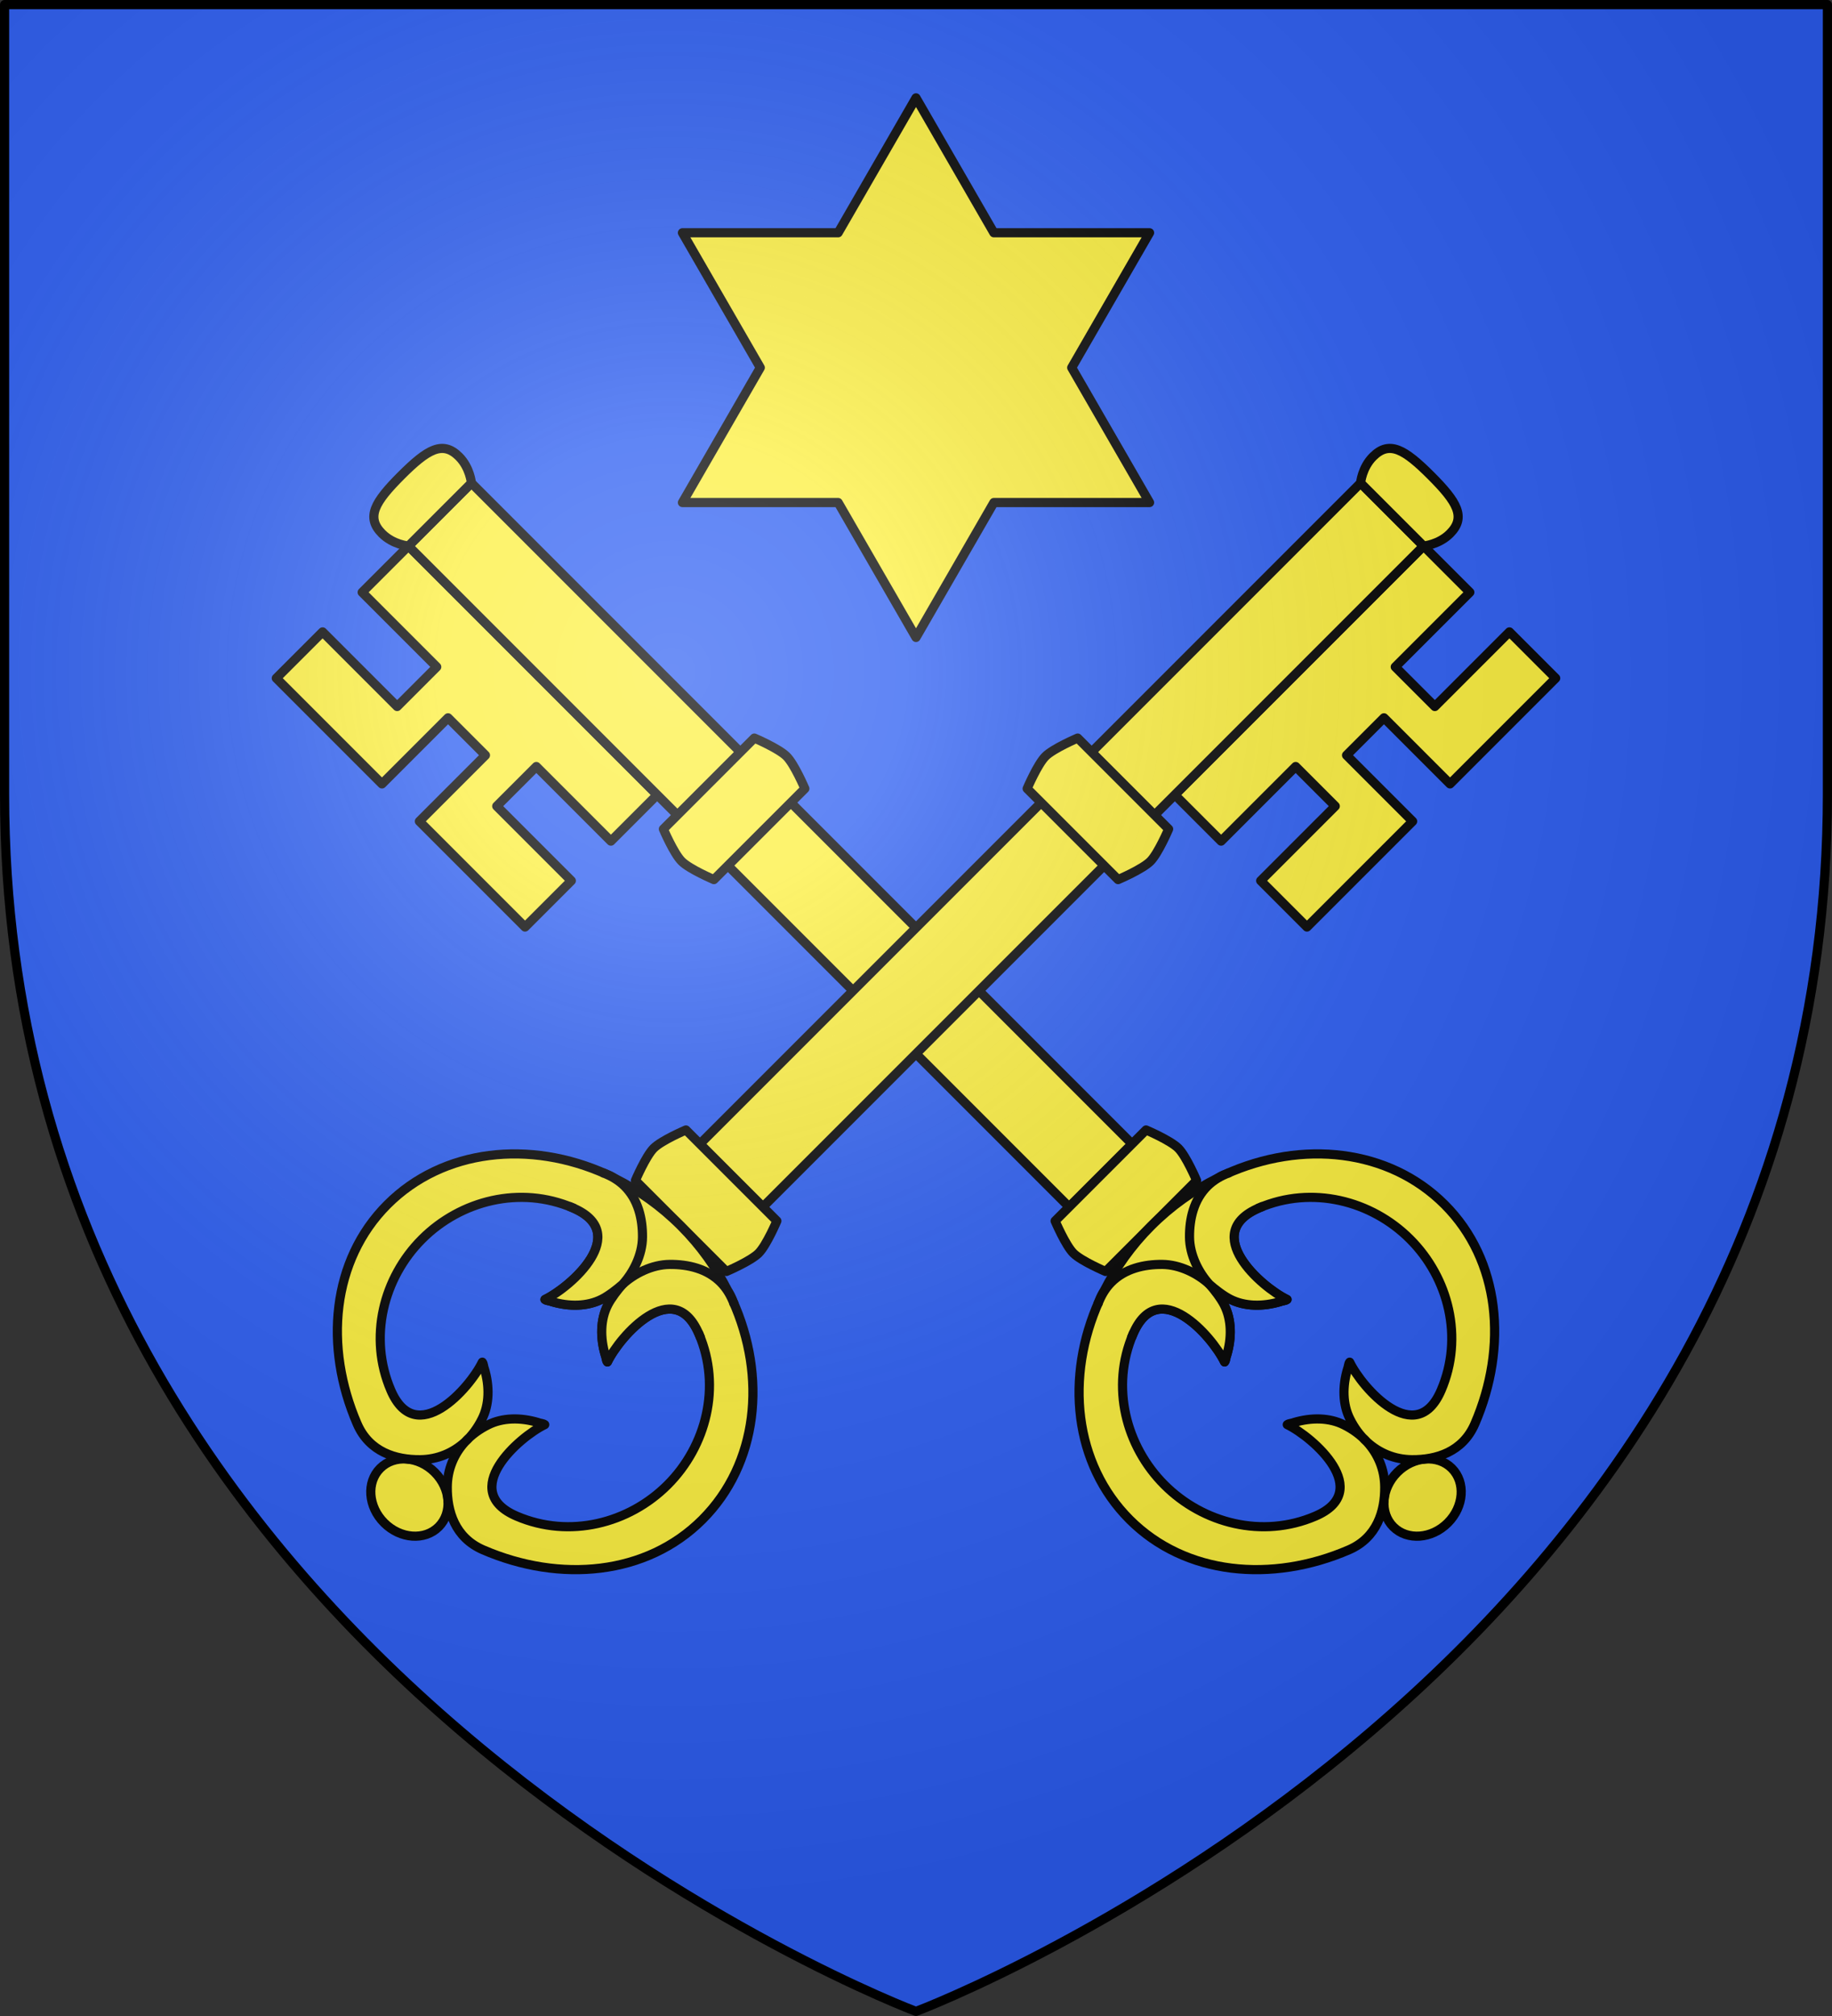 <?xml version="1.0" encoding="UTF-8" standalone="no"?>
<svg
   xmlns:dc="http://purl.org/dc/elements/1.1/"
   xmlns:cc="http://creativecommons.org/ns#"
   xmlns:rdf="http://www.w3.org/1999/02/22-rdf-syntax-ns#"
   xmlns:svg="http://www.w3.org/2000/svg"
   xmlns="http://www.w3.org/2000/svg"
   xmlns:xlink="http://www.w3.org/1999/xlink"
   xmlns:sodipodi="http://sodipodi.sourceforge.net/DTD/sodipodi-0.dtd"
   xmlns:inkscape="http://www.inkscape.org/namespaces/inkscape"
   width="600"
   height="660"
   viewBox="0 0 600 660"
   id="svg2"
   sodipodi:version="0.32"
   inkscape:version="0.92.2 (5c3e80d, 2017-08-06)"
   sodipodi:docname="Blason_ville_fr_Mey-A_57.svg"
   inkscape:output_extension="org.inkscape.output.svg.inkscape"
   version="1.0">
  <rect x="0" y="0" width="600" height="660" fill="#333333" stroke="none"/>
  <sodipodi:namedview
     inkscape:window-height="706"
     inkscape:window-width="1366"
     inkscape:pageshadow="2"
     inkscape:pageopacity="0.0"
     guidetolerance="10.0"
     gridtolerance="10.0"
     objecttolerance="10.0"
     borderopacity="1.0"
     bordercolor="#666666"
     pagecolor="#ffffff"
     id="base"
     showgrid="false"
     inkscape:zoom="0.77272728"
     inkscape:cx="300"
     inkscape:cy="329.99999"
     inkscape:window-x="-8"
     inkscape:window-y="-8"
     inkscape:current-layer="layer4"
     inkscape:object-nodes="true"
     inkscape:window-maximized="1" />
  <defs
     id="defs4">
    <radialGradient
       id="Gradient1"
       gradientUnits="userSpaceOnUse"
       cx="-80"
       cy="-80"
       r="405">
      <stop
         style="stop-color:#fff;stop-opacity:0.31"
         offset="0"
         id="stop7" />
      <stop
         style="stop-color:#fff;stop-opacity:0.25"
         offset="0.19"
         id="stop9" />
      <stop
         style="stop-color:#6b6b6b;stop-opacity:0.125"
         offset="0.6"
         id="stop11" />
      <stop
         style="stop-color:#000;stop-opacity:0.125"
         offset="1"
         id="stop13" />
    </radialGradient>
    <clipPath
       id="shield_cut">
      <path
         id="shield"
         d="M -298.5,-298.5 L 298.5,-298.5 L 298.5,-40 C 298.5,246.31 0,358.5 0,358.5 C 0,358.5 -298.5,246.31 -298.5,-40 L -298.5,-298.5 z" />
    </clipPath>
  </defs>
  <g
     id="layer4"
     inkscape:label="Fond écu"
     inkscape:groupmode="layer"
     transform="translate(300,300)">
    <use
       xlink:href="#shield"
       id="use18"
       style="fill:#2b5df2"
       x="0"
       y="0"
       width="600"
       height="660" />
  </g>
  <g
     id="layer3"
     inkscape:label="Meubles"
     inkscape:groupmode="layer"
     transform="translate(300,300)">
    <use
       x="0"
       y="0"
       xlink:href="#g1428"
       id="use1430"
       transform="matrix(-1,0,0,1,-4e-5,0)"
       width="100%"
       height="100%" />
    <g
       id="g1428"
       transform="translate(740.415,36)">
      <path
         id="path19892"
         d="m -530.912,-113.969 -34.604,34.604 -21.637,-21.637 -12.251,12.251 21.637,21.637 -34.604,34.604 -15.154,-15.154 24.422,-24.422 -12.967,-12.967 -24.422,24.422 -15.154,-15.154 81.459,-81.459 15.154,15.154 -24.422,24.422 12.967,12.967 24.422,-24.422 z"
         style="fill:#fcef3c;fill-opacity:1;stroke:#000000;stroke-width:3;stroke-linecap:butt;stroke-linejoin:round;stroke-miterlimit:4;stroke-dasharray:none;stroke-opacity:1"
         inkscape:connector-curvature="0" />
      <path
         id="path19894"
         d="m -594.806,-177.863 20.619,20.619 -216.375,216.375 -20.619,-20.619 z"
         style="fill:#fcef3c;fill-opacity:1;stroke:#000000;stroke-width:3;stroke-linecap:butt;stroke-linejoin:round;stroke-miterlimit:4;stroke-dasharray:none;stroke-opacity:1"
         inkscape:connector-curvature="0" />
      <path
         sodipodi:nodetypes="cscccsc"
         id="path19896"
         d="m -571.769,-180.282 c -8.644,-8.644 -13.615,-11.57 -18.965,-6.237 -3.649,3.639 -4.073,8.655 -4.073,8.655 l 10.31,10.31 10.31,10.31 c 0,0 5.016,-0.424 8.655,-4.073 5.333,-5.35 2.407,-10.321 -6.237,-18.965 z"
         style="fill:#fcef3c;fill-opacity:1;stroke:#000000;stroke-width:3;stroke-linecap:butt;stroke-linejoin:round;stroke-miterlimit:4;stroke-dasharray:none;stroke-opacity:1"
         inkscape:connector-curvature="0" />
      <path
         sodipodi:nodetypes="cczcczc"
         style="fill:#fcef3c;fill-opacity:1;stroke:#000000;stroke-width:3;stroke-linecap:butt;stroke-linejoin:round;stroke-miterlimit:4;stroke-dasharray:none;stroke-opacity:1"
         d="m -815.763,33.929 29.783,29.783 c 0,0 -3.385,7.967 -5.982,10.564 -2.597,2.597 -10.564,5.982 -10.564,5.982 l -29.783,-29.783 c 0,0 3.385,-7.967 5.982,-10.564 2.597,-2.597 10.564,-5.982 10.564,-5.982 z"
         id="path19898"
         inkscape:connector-curvature="0" />
      <path
         style="display:inline;overflow:visible;visibility:visible;fill:#fcef3c;stroke:#000000;stroke-width:3;stroke-linecap:butt;stroke-linejoin:miter;stroke-miterlimit:4;stroke-dasharray:none;stroke-dashoffset:0;stroke-opacity:1;marker:none;enable-background:accumulate"
         d="m -898.049,145.999 c 5.289,5.289 5.873,13.281 1.304,17.85 -4.569,4.569 -12.561,3.985 -17.85,-1.304 -5.289,-5.289 -5.873,-13.281 -1.304,-17.85 4.569,-4.569 12.561,-3.985 17.85,1.304 z"
         id="path19902"
         inkscape:connector-curvature="0" />
      <path
         sodipodi:nodetypes="cccsssscccssscccccccssscccssssccc"
         id="path19904"
         d="m -817.418,65.367 c -6.562,-6.562 -13.917,-11.738 -21.625,-15.579 -0.842,-0.493 -1.71,-0.972 -2.702,-1.35 -25.088,-11.332 -53.534,-8.35 -71.79,9.907 -18.257,18.257 -20.807,46.578 -9.907,71.79 4.014,9.286 12.718,11.806 20.577,11.747 5.82,-0.044 10.866,-2.273 14.728,-5.796 2.317,-2.114 4.198,-4.711 5.596,-7.53 2.399,-4.72 2.516,-10.687 0.757,-16.505 -0.264,-0.556 -0.257,-1.565 -0.665,-2.097 -4.101,8.474 -21.707,28.486 -29.975,9.163 -7.405,-17.306 -2.453,-36.777 10.216,-49.446 12.669,-12.669 32.15,-17.625 49.446,-10.216 19.321,8.277 -0.689,25.874 -9.163,29.975 0.533,0.409 1.541,0.401 2.097,0.665 5.818,1.758 11.785,1.641 16.505,-0.757 2.818,-1.398 5.416,-3.279 7.53,-5.596 -2.235,2.038 -2.989,2.695 -5.596,7.53 -2.399,4.72 -2.516,10.687 -0.757,16.505 0.264,0.556 0.257,1.565 0.665,2.097 4.101,-8.474 21.702,-28.485 29.975,-9.163 7.399,17.281 2.407,36.73 -10.262,49.4 -12.669,12.669 -32.108,17.658 -49.4,10.262 -19.323,-8.265 0.689,-25.874 9.163,-29.975 -0.533,-0.409 -1.541,-0.401 -2.097,-0.665 -5.818,-1.758 -11.785,-1.641 -16.505,0.757 -2.818,1.398 -5.416,3.279 -7.53,5.596 -3.523,3.862 -5.752,8.908 -5.796,14.728 -0.059,7.859 2.461,16.562 11.747,20.577 25.212,10.9 53.534,8.35 71.79,-9.907 18.257,-18.257 21.239,-46.703 9.907,-71.79 -0.448,-1.176 -0.991,-2.224 -1.599,-3.19 -3.817,-7.529 -8.907,-14.714 -15.33,-21.137 z"
         style="fill:#fcef3c;fill-opacity:1;stroke:#000000;stroke-width:3;stroke-linecap:butt;stroke-linejoin:round;stroke-miterlimit:4;stroke-dasharray:none;stroke-opacity:1"
         inkscape:connector-curvature="0" />
      <path
         sodipodi:nodetypes="ccsccccc"
         id="path19906"
         d="m -800.489,89.694 c -1.004,-2.322 -2.291,-4.242 -3.794,-5.783 -4.51,-4.623 -10.888,-6.008 -16.782,-5.964 -5.82,0.044 -11.582,2.989 -15.444,6.512 -1.572,1.754 -3.831,4.7 -4.88,6.814 -2.399,4.72 -2.516,10.687 -0.757,16.505 0.264,0.556 0.257,1.565 0.665,2.097 4.101,-8.474 21.711,-28.486 29.975,-9.163"
         style="fill:#fcef3c;fill-opacity:1;stroke:#000000;stroke-width:3;stroke-linecap:square;stroke-linejoin:round;stroke-miterlimit:4;stroke-dasharray:none;stroke-opacity:1"
         inkscape:connector-curvature="0" />
      <path
         style="fill:#fcef3c;fill-opacity:1;stroke:#000000;stroke-width:3;stroke-linecap:square;stroke-linejoin:round;stroke-miterlimit:4;stroke-dasharray:none;stroke-opacity:1"
         d="m -841.744,48.439 c 2.322,1.004 4.242,2.291 5.783,3.794 4.623,4.51 6.008,10.888 5.964,16.782 -0.044,5.82 -2.989,11.582 -6.512,15.444 -1.754,1.572 -4.7,3.831 -6.814,4.88 -4.72,2.399 -10.687,2.516 -16.505,0.757 -0.556,-0.264 -1.565,-0.257 -2.097,-0.665 8.474,-4.101 28.486,-21.711 9.163,-29.975"
         id="path19908"
         sodipodi:nodetypes="ccsccccc"
         inkscape:connector-curvature="0" />
      <path
         id="path19921"
         d="m -687.465,-94.368 29.783,29.783 c 0,0 -3.385,7.967 -5.982,10.564 -2.597,2.597 -10.564,5.982 -10.564,5.982 l -29.783,-29.783 c 0,0 3.385,-7.967 5.982,-10.564 2.597,-2.597 10.564,-5.982 10.564,-5.982 z"
         style="fill:#fcef3c;fill-opacity:1;stroke:#000000;stroke-width:3;stroke-linecap:butt;stroke-linejoin:round;stroke-miterlimit:4;stroke-dasharray:none;stroke-opacity:1"
         sodipodi:nodetypes="cczcczc"
         inkscape:connector-curvature="0" />
    </g>
    <g
       id="g2807"
       inkscape:label="Meubles"
       transform="matrix(2,0,0,2,-1966.473,-2360.359)" />
    <g
       id="g4626"
       inkscape:label="Meubles"
       transform="matrix(2,0,0,2,463.395,-920.721)" />
    <g
       transform="matrix(2,0,0,2,-1966.473,-960.358)"
       inkscape:label="Meubles"
       id="g5271" />
    <g
       transform="matrix(2,0,0,2,-1966.473,-960.358)"
       inkscape:label="Reflet final"
       id="g5273" />
    <g
       transform="matrix(2,0,0,2,-1966.473,-960.358)"
       inkscape:label="Contour final"
       id="g5275" />
    <path
       sodipodi:nodetypes="ccccccccccccc"
       id="rect5120"
       d="M -1.9999908e-7,-267.958 -25.499,-223.797 h -50.998 l 25.499,44.161 -25.499,44.161 H -25.499 L -1.9999908e-7,-91.314 25.499,-135.475 H 76.496 L 50.998,-179.636 76.496,-223.797 H 25.499 Z"
       style="opacity:1;fill:#fcef3c;fill-opacity:1;stroke:#000000;stroke-width:3;stroke-linecap:butt;stroke-linejoin:round;stroke-miterlimit:4;stroke-dasharray:none;stroke-opacity:1"
       inkscape:connector-curvature="0" />
  </g>
  <g
     id="layer2"
     inkscape:label="Reflet final"
     inkscape:groupmode="layer"
     transform="translate(300,300)"
     sodipodi:insensitive="true">
    <use
       xlink:href="#shield"
       id="use22"
       style="fill:url(#Gradient1)"
       x="0"
       y="0"
       width="600"
       height="660" />
  </g>
  <g
     id="layer1"
     inkscape:label="Contour final"
     inkscape:groupmode="layer"
     transform="translate(300,300)"
     sodipodi:insensitive="true">
    <use
       xlink:href="#shield"
       style="fill:none;stroke:#000000;stroke-width:3;stroke-linejoin:round"
       id="use25"
       x="0"
       y="0"
       width="600"
       height="660" />
  </g>
</svg>
